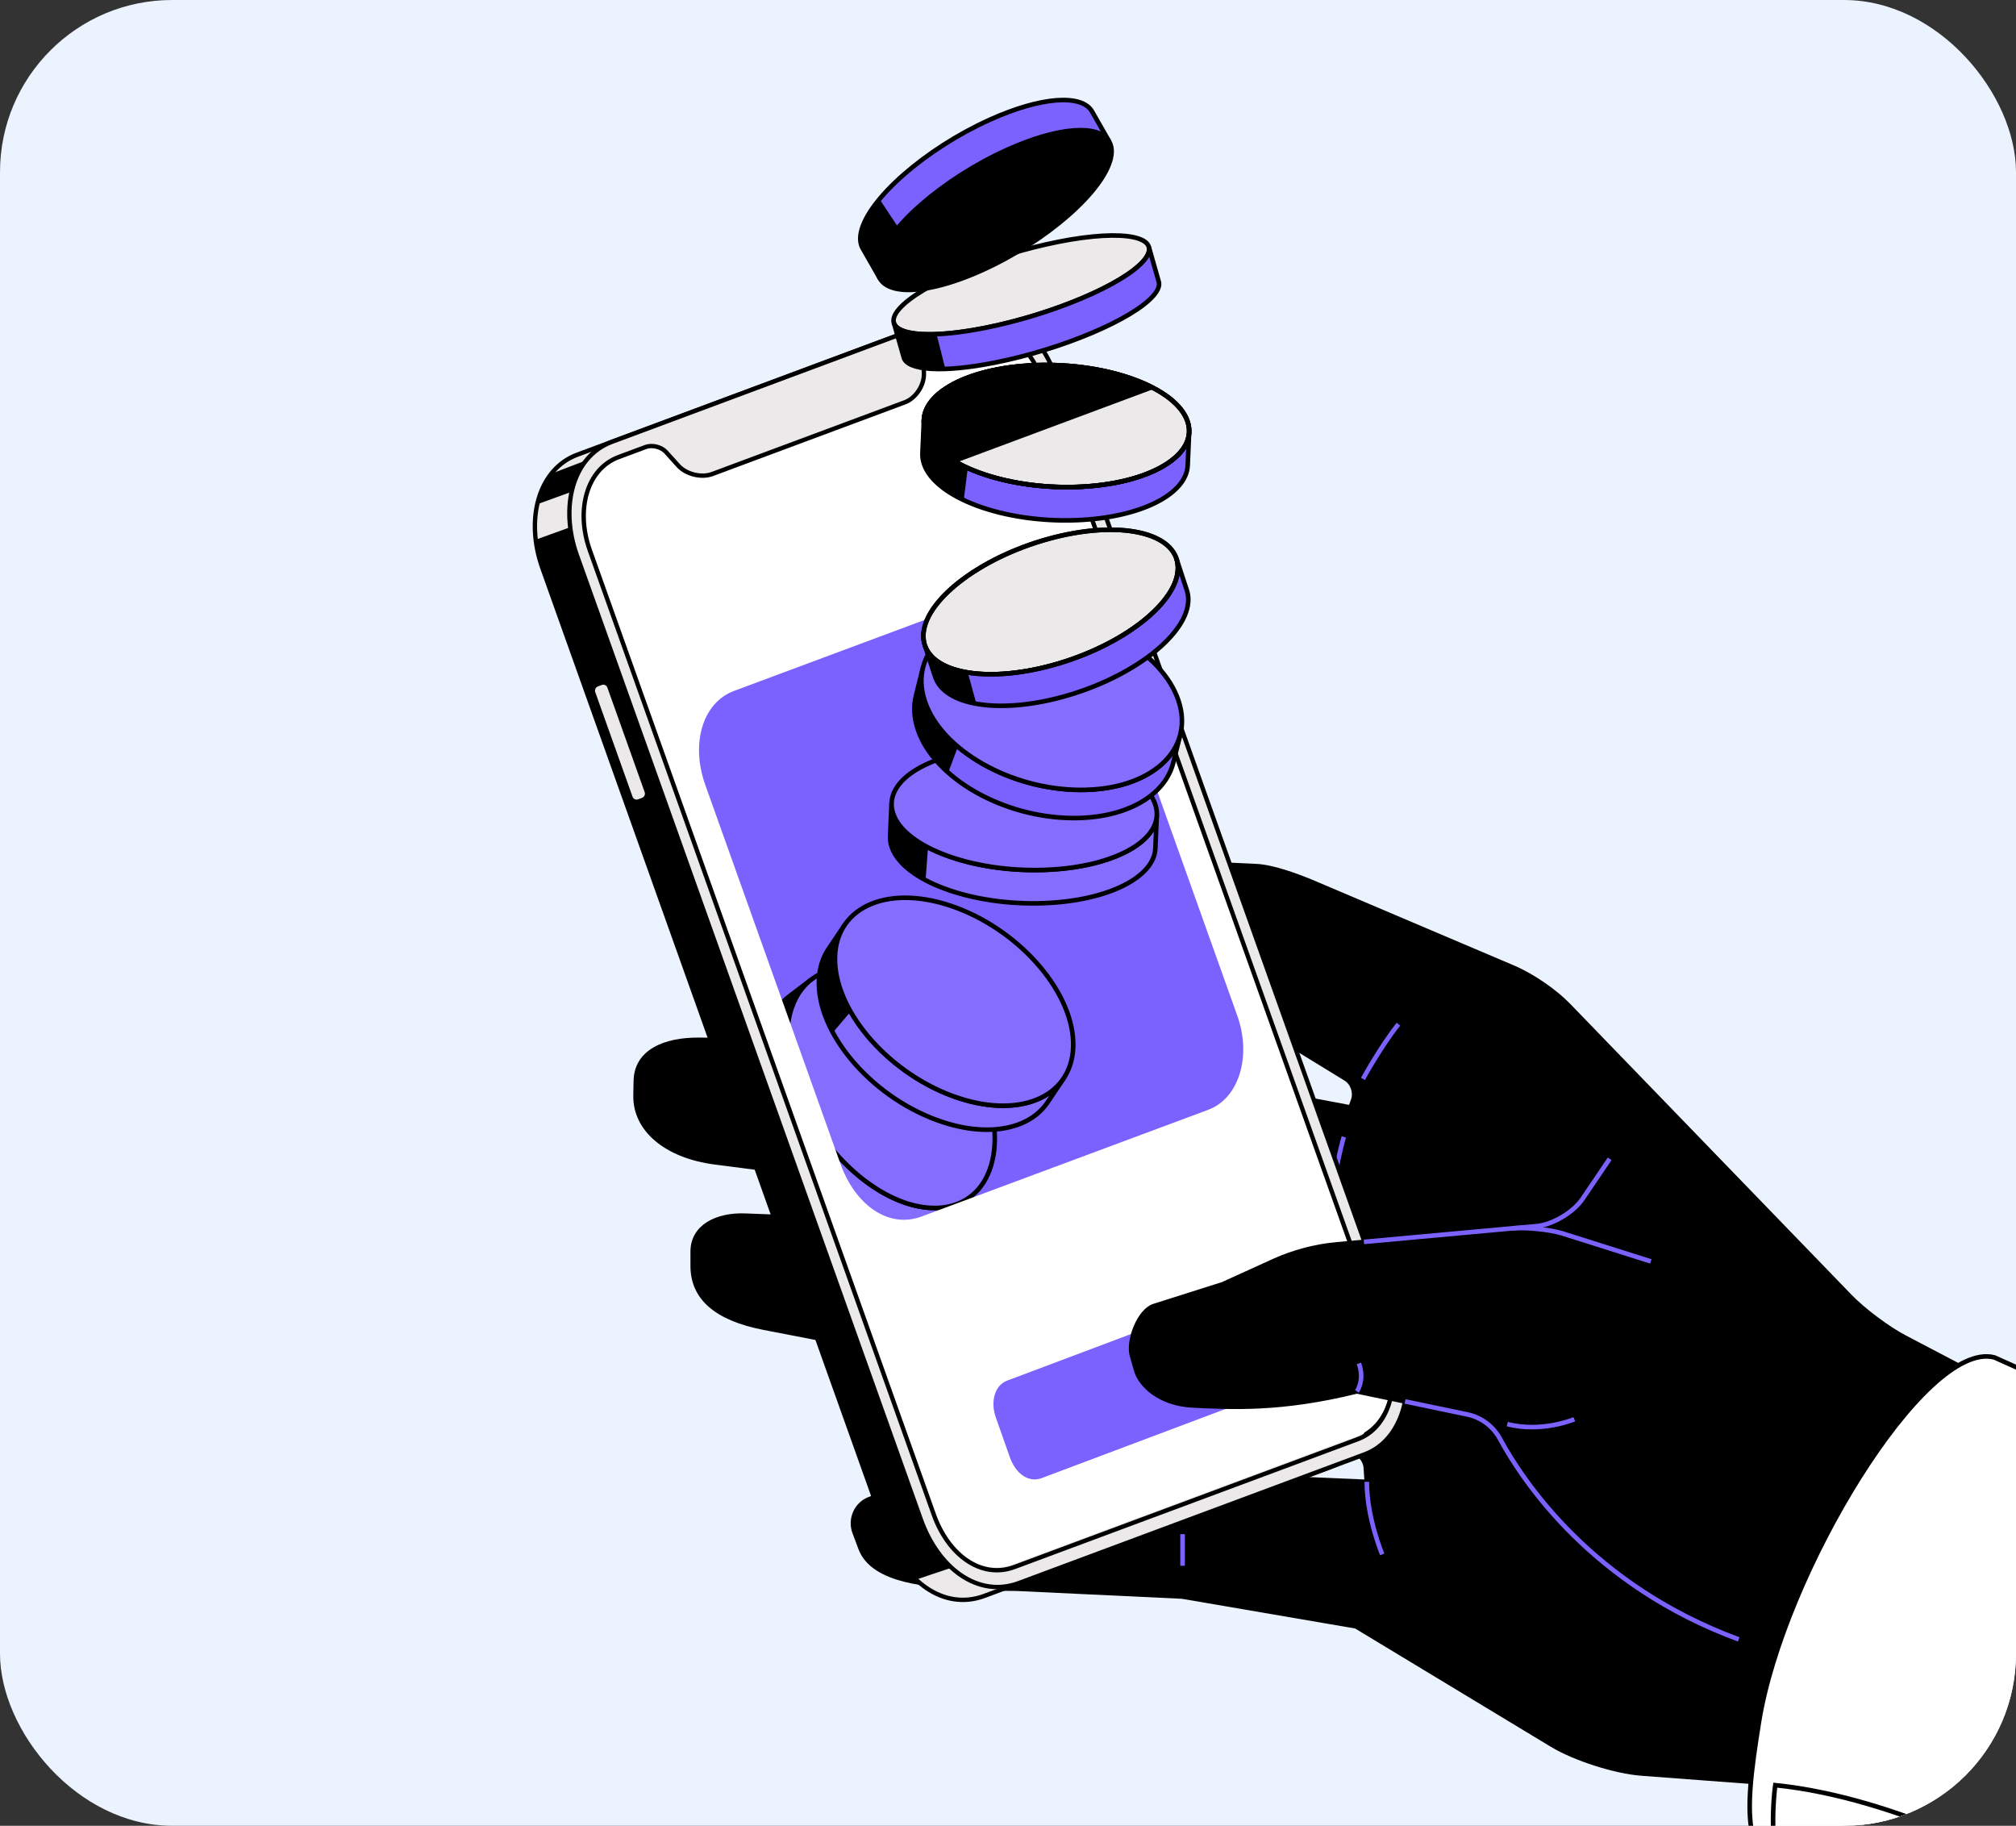<svg width="328" height="297" viewBox="0 0 328 297" fill="none" xmlns="http://www.w3.org/2000/svg">
<rect x="0" y="0" width="328" height="297" fill="#333333" stroke="none"/>
<g clip-path="url(#clip0_2115_556)">
<rect width="328" height="297" rx="17.865" fill="#EBF3FE"/>
<path d="M326.166 226.101L309.858 217.542C307.133 216.114 303.144 213.126 300.993 210.897L255.19 163.547C253.039 161.323 249.384 158.757 246.196 157.402L213.758 143.621C211.22 142.543 207.155 141.029 204.409 140.902L179.704 139.755L184.467 159.217L210.726 170.423L218.971 175.481C220.062 176.149 220.601 177.696 220.174 178.915L219.737 180.156L202.819 176.959L160.911 169.696L113.874 169.154C108.126 169.086 103.545 171.078 103.452 175.831L103.407 178.192C103.305 183.686 108.305 188.034 116.376 189.075L170.537 196.061L214.274 202.719V206.149L169.357 199.622L121.265 197.758C116.568 197.576 112.712 199.59 112.708 203.57V205.93C112.703 211.093 116.519 214.467 124.27 215.968L170.537 224.919L220.018 236.107C221.144 236.362 222.132 237.531 222.213 238.709L222.373 241.056L186.631 239.541L150.506 240.296L141.393 243.889C139.3 244.712 138.245 247.141 139.047 249.279L140.031 251.894C141.077 254.677 144.015 256.151 147.239 256.956C149.923 257.629 155.012 258.411 165.452 258.434L192.312 259.703L220.605 264.551L252.496 283.826C256.209 286.068 262.767 288.169 267.068 288.492L286.689 289.966L302.405 298.012" fill="black"/>
<path d="M326.166 226.101L309.858 217.542C307.133 216.114 303.144 213.126 300.993 210.897L255.19 163.547C253.039 161.323 249.384 158.757 246.196 157.402L213.758 143.621C211.22 142.543 207.155 141.029 204.409 140.902L179.704 139.755L184.467 159.217L210.726 170.423L218.971 175.481C220.062 176.149 220.601 177.696 220.174 178.915L219.737 180.156L202.819 176.959L160.911 169.696L113.874 169.154C108.126 169.086 103.545 171.078 103.452 175.831L103.407 178.192C103.305 183.686 108.305 188.034 116.376 189.075L170.537 196.061L214.274 202.719V206.149L169.357 199.622L121.265 197.758C116.568 197.576 112.712 199.59 112.708 203.57V205.93C112.703 211.093 116.519 214.467 124.27 215.968L170.537 224.919L220.018 236.107C221.144 236.362 222.132 237.531 222.213 238.709L222.373 241.056L186.631 239.541L150.506 240.296L141.393 243.889C139.3 244.712 138.245 247.141 139.047 249.279L140.031 251.894C141.077 254.677 144.015 256.151 147.239 256.956C149.923 257.629 155.012 258.411 165.452 258.434L192.312 259.703L220.605 264.551L252.496 283.826C256.209 286.068 262.767 288.169 267.068 288.492L286.689 289.966L302.405 298.012" stroke="black" stroke-width="0.744" stroke-miterlimit="10"/>
<path d="M218.634 184.941C218.634 184.941 217.249 189.735 217.004 193.514" stroke="#7B62FF" stroke-width="0.744" stroke-miterlimit="10"/>
<path d="M221.749 175.508C221.749 175.508 224.611 170.255 227.528 166.603Z" fill="#EBE9E9"/>
<path d="M221.749 175.508C221.749 175.508 224.611 170.255 227.528 166.603" stroke="#7B62FF" stroke-width="0.744" stroke-miterlimit="10"/>
<path d="M224.89 252.853C224.89 252.853 222.379 246.954 222.379 241.051" stroke="#7B62FF" stroke-width="0.744" stroke-miterlimit="10"/>
<path d="M192.404 254.7V249.556" stroke="#7B62FF" stroke-width="0.744" stroke-miterlimit="10"/>
<path d="M144.195 249.242C147.022 257.161 153.491 262.086 160.151 259.608L216.453 238.65C223.283 236.107 224.961 228.139 222.139 220.221L166.18 63.37C163.352 55.452 156.777 50.562 150.223 53L93.926 73.963C87.608 76.314 85.413 84.469 88.24 92.387L144.199 249.238L144.195 249.242Z" fill="#EBE9E9"/>
<path d="M88.239 92.392C87.692 90.855 87.331 89.304 87.157 87.794L93.582 85.47L155.378 254.832L149.047 256.952C147.003 255.028 145.316 252.372 144.203 249.243L88.244 92.392H88.239Z" fill="black"/>
<path d="M87.3 82.067C87.3 82.067 88.329 78.442 89.651 77.074L95.564 74.809L94.949 79.288L87.296 82.067H87.3Z" fill="black"/>
<path d="M144.195 249.242C147.022 257.161 153.491 262.086 160.151 259.608L216.453 238.65C223.283 236.107 224.961 228.139 222.139 220.221L166.18 63.37C163.352 55.452 156.777 50.562 150.223 53L93.926 73.963C87.608 76.314 85.413 84.469 88.24 92.387L144.199 249.238L144.195 249.242Z" stroke="black" stroke-width="0.707" stroke-miterlimit="10" stroke-linecap="round"/>
<path d="M135.672 192.273C138.148 199.213 143.824 203.534 149.661 201.36L199.018 182.99C204.284 181.03 206.479 173.776 204 166.835L180.733 101.615C178.257 94.675 172.492 90.386 166.744 92.524L117.392 110.898C111.854 112.958 109.93 120.108 112.406 127.048L135.672 192.268V192.273Z" fill="#7B62FF"/>
<path d="M157.908 194.651L154.209 197.485C149.926 200.764 142.811 199.709 136.066 194.151C127.189 186.838 122.314 174.494 125.176 166.585C125.866 164.684 126.939 163.21 128.293 162.173L131.993 159.34C130.635 160.377 129.562 161.85 128.876 163.752C126.013 171.661 130.888 184.004 139.766 191.318C146.511 196.875 153.625 197.931 157.908 194.651Z" fill="#846DFF" stroke="black" stroke-width="0.744" stroke-miterlimit="10"/>
<path d="M150.14 162.673C159.022 169.991 163.893 182.33 161.03 190.244C158.168 198.153 148.653 198.64 139.771 191.322C130.894 184.008 126.019 171.665 128.881 163.756C131.744 155.842 141.267 155.36 150.145 162.673H150.14Z" fill="#846DFF" stroke="black" stroke-width="0.744" stroke-linecap="round" stroke-linejoin="round"/>
<path d="M128.495 173.011C127.823 169.659 127.899 166.448 128.874 163.756C129.564 161.855 130.637 160.381 131.99 159.344L128.29 162.178C126.932 163.215 125.859 164.688 125.174 166.589C124.252 169.136 124.137 172.138 124.693 175.285L128.495 173.011Z" fill="black"/>
<path d="M173.044 175.436L170.427 179.333C167.399 183.845 160.329 185.173 152.195 182.117C141.492 178.096 133.002 167.999 133.233 159.572C133.287 157.543 133.843 155.801 134.801 154.373L137.418 150.476C136.461 151.904 135.905 153.65 135.851 155.674C135.62 164.102 144.11 174.199 154.813 178.219C162.947 181.275 170.017 179.947 173.044 175.436Z" fill="#846DFF" stroke="black" stroke-width="0.744" stroke-linecap="round" stroke-linejoin="round"/>
<path d="M155.65 147.688C166.357 151.713 174.843 161.805 174.612 170.237C174.38 178.665 165.52 182.24 154.813 178.219C144.11 174.199 135.62 164.102 135.851 155.674C136.083 147.242 144.947 143.667 155.65 147.688Z" fill="#846DFF" stroke="black" stroke-width="0.744" stroke-linecap="round" stroke-linejoin="round"/>
<path d="M138.391 164.561C136.704 161.61 135.764 158.544 135.844 155.67C135.898 153.641 136.454 151.899 137.411 150.471L134.794 154.369C133.836 155.797 133.28 157.544 133.226 159.567C133.151 162.278 133.983 165.166 135.501 167.963L138.391 164.561Z" fill="black"/>
<path d="M225.452 218.435L169.493 61.584C167.169 55.066 161.756 51.041 156.36 53.052L151.903 54.712C150.852 55.103 150.02 56.363 150.055 57.504L150.144 60.274C150.207 62.189 148.809 64.295 147.046 64.954L115.703 76.624C113.94 77.279 111.455 76.665 110.182 75.26L108.174 73.041C107.413 72.199 105.93 71.831 104.875 72.227L100.467 73.868C95.267 75.806 93.464 82.514 95.788 89.032L151.747 245.883C154.071 252.4 159.4 256.452 164.881 254.415L220.773 233.607C225.715 231.765 227.776 224.957 225.452 218.439V218.435ZM196.603 180.522L149.953 197.886C144.432 199.942 139.072 195.858 136.73 189.295L114.737 127.65C112.395 121.087 114.211 114.333 119.447 112.382L166.096 95.013C171.528 92.989 176.978 97.041 179.319 103.604L201.313 165.249C203.655 171.812 201.58 178.666 196.603 180.517V180.522Z" fill="white"/>
<path d="M227.749 218.138L171.79 61.287C168.962 53.369 162.387 48.48 155.833 50.917L99.536 71.88C93.218 74.231 91.023 82.386 93.85 90.304L149.809 247.155C152.636 255.073 159.105 259.999 165.766 257.52L222.068 236.562C228.074 234.329 230.576 226.052 227.753 218.133L227.749 218.138ZM220.95 234.093L165.058 254.9C159.577 256.942 154.248 252.885 151.924 246.368L95.965 89.517C93.641 83 95.444 76.287 100.644 74.354L105.052 72.712C106.103 72.321 107.59 72.689 108.351 73.526C109.112 74.363 109.086 74.335 110.359 75.746C111.632 77.155 114.117 77.769 115.88 77.11C117.643 76.45 147.223 65.439 147.223 65.439C148.986 64.784 150.379 62.679 150.321 60.759L150.232 57.99C150.197 56.843 151.029 55.588 152.08 55.197L156.537 53.537C161.933 51.527 167.346 55.552 169.67 62.069L225.629 218.92C227.953 225.438 225.892 232.246 220.95 234.088V234.093Z" fill="#EBE9E9" stroke="black" stroke-width="0.707" stroke-miterlimit="10" stroke-linecap="round"/>
<path d="M103.932 130.362L104.589 130.117C105.136 129.913 105.419 129.295 105.219 128.735L99.154 111.732C98.955 111.173 98.349 110.884 97.802 111.088L97.145 111.333C96.597 111.536 96.315 112.155 96.515 112.714L102.58 129.718C102.779 130.277 103.385 130.565 103.932 130.362Z" fill="#EBE9E9" stroke="black" stroke-width="0.707" stroke-miterlimit="10" stroke-linecap="round"/>
<path d="M164.313 237.074C165.222 239.657 167.311 241.261 169.46 240.451L208.213 225.879C210.151 225.152 210.956 222.455 210.046 219.871L207.758 213.39C206.849 210.806 204.725 209.213 202.612 210.012L163.858 224.59C161.82 225.358 161.11 228.013 162.025 230.597L164.313 237.079V237.074Z" fill="#7B62FF"/>
<path d="M188.21 132.601L187.974 138.018C187.769 142.716 180.236 146.551 169.747 146.923C157.975 147.342 146.929 143.249 145.082 137.782C144.881 137.186 144.797 136.599 144.819 136.026L145.055 130.609C145.028 131.182 145.113 131.769 145.318 132.365C147.17 137.832 158.211 141.925 169.983 141.507C180.472 141.134 188.005 137.3 188.21 132.601Z" fill="#846DFF" stroke="black" stroke-width="0.744" stroke-linecap="round" stroke-linejoin="round"/>
<path d="M163.283 121.704C175.055 121.285 186.1 125.379 187.952 130.845C189.805 136.312 181.76 141.088 169.988 141.506C158.217 141.925 147.171 137.831 145.323 132.365C143.471 126.893 151.516 122.118 163.288 121.699L163.283 121.704Z" fill="#846DFF" stroke="black" stroke-width="0.744" stroke-linecap="round" stroke-linejoin="round"/>
<path d="M150.984 137.854C148.068 136.344 146.02 134.457 145.312 132.369C145.112 131.774 145.027 131.187 145.049 130.614L144.814 136.031C144.787 136.604 144.871 137.19 145.076 137.786C145.771 139.837 147.756 141.693 150.588 143.189L150.984 137.854Z" fill="black"/>
<path d="M192.038 119.456L190.899 124.036C189.581 129.339 183.392 133.078 174.729 133.078C163.322 133.078 151.942 126.597 149.311 118.606C148.679 116.682 148.608 114.849 149.026 113.171L150.166 108.591C149.748 110.269 149.819 112.102 150.451 114.026C153.082 122.017 164.462 128.498 175.868 128.498C184.537 128.498 190.721 124.759 192.038 119.456Z" fill="#7B62FF" stroke="black" stroke-width="0.744" stroke-miterlimit="10"/>
<path d="M166.339 99.545C177.75 99.545 189.125 106.026 191.756 114.022C194.387 122.013 187.277 128.494 175.871 128.494C164.464 128.494 153.085 122.013 150.454 114.022C147.822 106.026 154.932 99.545 166.339 99.545Z" fill="#846DFF" stroke="black" stroke-width="0.744" stroke-linecap="round" stroke-linejoin="round"/>
<path d="M155.847 121.471C153.265 119.297 151.35 116.75 150.451 114.026C149.819 112.102 149.748 110.269 150.166 108.591L149.026 113.171C148.608 114.849 148.679 116.682 149.311 118.606C150.157 121.175 151.916 123.59 154.28 125.683L155.843 121.471H155.847Z" fill="black"/>
<path d="M170.669 87.635C182.102 84.506 191.496 86.575 191.647 92.265C191.799 97.95 182.65 105.095 171.216 108.224C159.779 111.353 150.385 109.284 150.234 103.599C150.082 97.913 159.231 90.764 170.669 87.635Z" fill="#EBE9E9" stroke="black" stroke-width="0.744" stroke-linecap="round" stroke-linejoin="round"/>
<path d="M191.414 90.9L193.101 96.035C193.243 96.462 193.319 96.917 193.332 97.399C193.484 103.084 184.335 110.229 172.902 113.358C162.43 116.224 153.673 114.732 152.155 110.097L150.467 104.963C151.99 109.597 160.747 111.089 171.214 108.224C182.647 105.095 191.796 97.945 191.645 92.264C191.632 91.782 191.552 91.327 191.414 90.9Z" fill="#7B62FF" stroke="black" stroke-width="0.744" stroke-miterlimit="10"/>
<path d="M170.669 87.635C182.102 84.506 191.496 86.575 191.647 92.265C191.799 97.95 182.65 105.095 171.216 108.224C159.779 111.353 150.385 109.284 150.234 103.599C150.082 97.913 159.231 90.764 170.669 87.635Z" stroke="black" stroke-width="0.744" stroke-miterlimit="10"/>
<path d="M157.459 109.402C153.782 108.807 151.222 107.274 150.46 104.963L152.148 110.098C152.887 112.35 155.335 113.855 158.857 114.487L157.459 109.402Z" fill="black"/>
<path d="M193.472 70.302L193.236 75.719C193.032 80.417 185.499 84.251 175.009 84.624C163.233 85.043 152.188 80.949 150.336 75.482C150.135 74.887 150.051 74.3 150.077 73.727L150.313 68.31C150.287 68.883 150.371 69.47 150.572 70.066C152.424 75.532 163.465 79.626 175.245 79.207C185.735 78.834 193.268 75 193.472 70.302Z" fill="#7B62FF" stroke="black" stroke-width="0.744" stroke-miterlimit="10"/>
<path d="M168.547 59.404C180.318 58.986 191.364 63.079 193.211 68.546C195.063 74.013 187.018 78.788 175.247 79.207C163.471 79.625 152.425 75.532 150.573 70.065C148.721 64.598 156.766 59.823 168.547 59.404Z" fill="#EBE9E9" stroke="black" stroke-width="0.744" stroke-linecap="round" stroke-linejoin="round"/>
<path d="M168.545 59.405C156.769 59.823 148.724 64.599 150.572 70.066C151.227 72.007 153.047 73.772 155.639 75.223L187.85 63.225C183.131 60.678 175.98 59.136 168.541 59.405H168.545Z" fill="black"/>
<path d="M168.547 59.404C180.318 58.986 191.364 63.079 193.211 68.546C195.063 74.013 187.018 78.788 175.247 79.207C163.471 79.625 152.425 75.532 150.573 70.065C148.721 64.598 156.766 59.823 168.547 59.404Z" stroke="black" stroke-width="0.744" stroke-miterlimit="10"/>
<path d="M157.453 76.133C153.9 74.536 151.38 72.431 150.579 70.066C150.378 69.47 150.294 68.883 150.32 68.31L150.084 73.727C150.058 74.3 150.142 74.887 150.343 75.482C151.108 77.752 153.464 79.78 156.794 81.354L157.457 76.133H157.453Z" fill="black"/>
<path d="M168.547 59.404C180.318 58.986 191.364 63.079 193.211 68.546C195.063 74.013 187.018 78.788 175.247 79.207C163.471 79.625 152.425 75.532 150.573 70.065C148.721 64.598 156.766 59.823 168.547 59.404Z" stroke="black" stroke-width="0.744" stroke-miterlimit="10"/>
<path d="M172.114 39.347C183.115 37.164 189.375 38.524 186.094 42.39C182.817 46.251 171.237 51.159 160.236 53.342C149.23 55.525 142.97 54.165 146.247 50.303C149.528 46.438 161.104 41.535 172.11 39.352L172.114 39.347Z" fill="#EBE9E9" stroke="black" stroke-width="0.744" stroke-linecap="round" stroke-linejoin="round"/>
<path d="M186.917 40.175L188.529 45.824C188.703 46.428 188.444 47.17 187.71 48.038C184.433 51.9 172.853 56.807 161.852 58.99C153.317 60.687 147.636 60.246 147.044 58.163L145.432 52.514C146.024 54.597 151.705 55.033 160.24 53.342C171.241 51.158 182.817 46.256 186.098 42.39C186.837 41.521 187.091 40.78 186.917 40.175Z" fill="#7B62FF" stroke="black" stroke-width="0.744" stroke-miterlimit="10"/>
<path d="M152.373 54.352C148.335 54.511 145.815 53.86 145.432 52.514L147.044 58.163C147.422 59.491 149.871 60.146 153.807 60.009L152.377 54.352H152.373Z" fill="black"/>
<path d="M180.747 25.63C179.62 31.042 170.231 39.247 159.777 43.963C149.315 48.68 141.75 48.116 142.877 42.703C144.003 37.296 153.393 29.086 163.855 24.37C174.309 19.658 181.878 20.222 180.751 25.63H180.747Z" fill="black" stroke="black" stroke-width="0.744" stroke-miterlimit="10"/>
<path d="M177.673 18.139L180.473 23.041C178.848 20.199 172.295 20.563 163.858 24.369C153.395 29.086 144.006 37.295 142.88 42.703C142.661 43.749 142.768 44.613 143.156 45.291L140.355 40.388C139.968 39.706 139.861 38.842 140.079 37.8C141.205 32.392 150.595 24.183 161.058 19.466C169.494 15.664 176.052 15.296 177.673 18.139Z" fill="#7B62FF" stroke="black" stroke-width="0.744" stroke-miterlimit="10"/>
<path d="M146.147 36.991L143.093 32.393C141.486 34.33 140.413 36.19 140.079 37.8C139.861 38.846 139.968 39.711 140.355 40.388L143.156 45.291C142.768 44.609 142.661 43.745 142.88 42.703C143.231 41.011 144.393 39.042 146.147 36.991Z" fill="black"/>
<path d="M268.585 205.194L254.178 200.637C252.161 200 248.163 199.622 246.061 199.813L217.363 202.438C213.966 202.747 210.373 203.711 207.256 205.126L198.935 208.91L187.752 212.453C185.356 213.212 183.473 218.083 184.181 220.544L184.867 222.931C185.521 225.215 188.562 228.366 194.136 228.626C200.458 228.921 208.423 229.381 220.764 226.338L242.486 230.872C242.486 230.872 252.334 255.428 282.881 266.675" fill="black"/>
<path d="M268.585 205.194L254.178 200.637C252.161 200 248.163 199.622 246.061 199.813L217.363 202.438C213.966 202.747 210.373 203.711 207.256 205.126L198.935 208.91L187.752 212.453C185.356 213.212 183.473 218.083 184.181 220.544L184.867 222.931C185.521 225.215 188.562 228.366 194.136 228.626C200.458 228.921 208.423 229.381 220.764 226.338L242.486 230.872C242.486 230.872 252.334 255.428 282.881 266.675" stroke="black" stroke-width="0.744" stroke-miterlimit="10"/>
<path d="M268.589 205.194L254.182 200.637C252.165 200 248.167 199.622 246.065 199.813L221.908 202.019" stroke="#7B62FF" stroke-width="0.744" stroke-miterlimit="10"/>
<path d="M220.765 226.337C220.765 226.337 222.079 224.559 221.09 221.785" stroke="#7B62FF" stroke-width="0.744" stroke-miterlimit="10"/>
<path d="M228.598 227.975L238.754 230.095C241.002 230.563 242.934 232.014 244.047 234.065C247.854 241.083 259.087 257.915 282.883 266.68" stroke="#7B62FF" stroke-width="0.744" stroke-miterlimit="10"/>
<path d="M261.89 188.502L257.496 194.997C255.991 197.225 252.594 199.236 249.954 199.467L246.059 199.809" stroke="#7B62FF" stroke-width="0.744" stroke-miterlimit="10"/>
<path d="M220.601 224.792L219.906 221.967" stroke="black" stroke-width="0.744" stroke-miterlimit="10"/>
<path d="M245.228 231.654C250.806 233.119 256.14 230.872 256.14 230.872" stroke="#7B62FF" stroke-width="0.744" stroke-miterlimit="10"/>
<path d="M344.469 229.781L324.47 220.808C313.144 217.888 290.051 256.046 286.182 280.124C283.618 296.111 283.199 303.779 294.098 306.758L305.077 309.755C308.376 310.656 313.193 313.253 315.78 315.522L328.356 320.413" fill="white"/>
<path d="M344.469 229.781L324.47 220.808C313.144 217.888 290.051 256.046 286.182 280.124C283.618 296.111 283.199 303.779 294.098 306.758L305.077 309.755C308.376 310.656 313.193 313.253 315.78 315.522L328.356 320.413" stroke="black" stroke-width="0.744" stroke-miterlimit="10"/>
<path d="M329.424 304.085C329.424 304.085 309.01 292.432 288.833 290.394C288.833 290.394 286.523 306.522 293.602 310.374L328.714 325.13" fill="white"/>
<path d="M329.424 304.085C329.424 304.085 309.01 292.432 288.833 290.394C288.833 290.394 286.523 306.522 293.602 310.374L328.714 325.13" stroke="black" stroke-width="0.744" stroke-miterlimit="10"/>
</g>
<defs>
<clipPath id="clip0_2115_556">
<rect width="328" height="297" rx="28" fill="white"/>
</clipPath>
</defs>
</svg>
